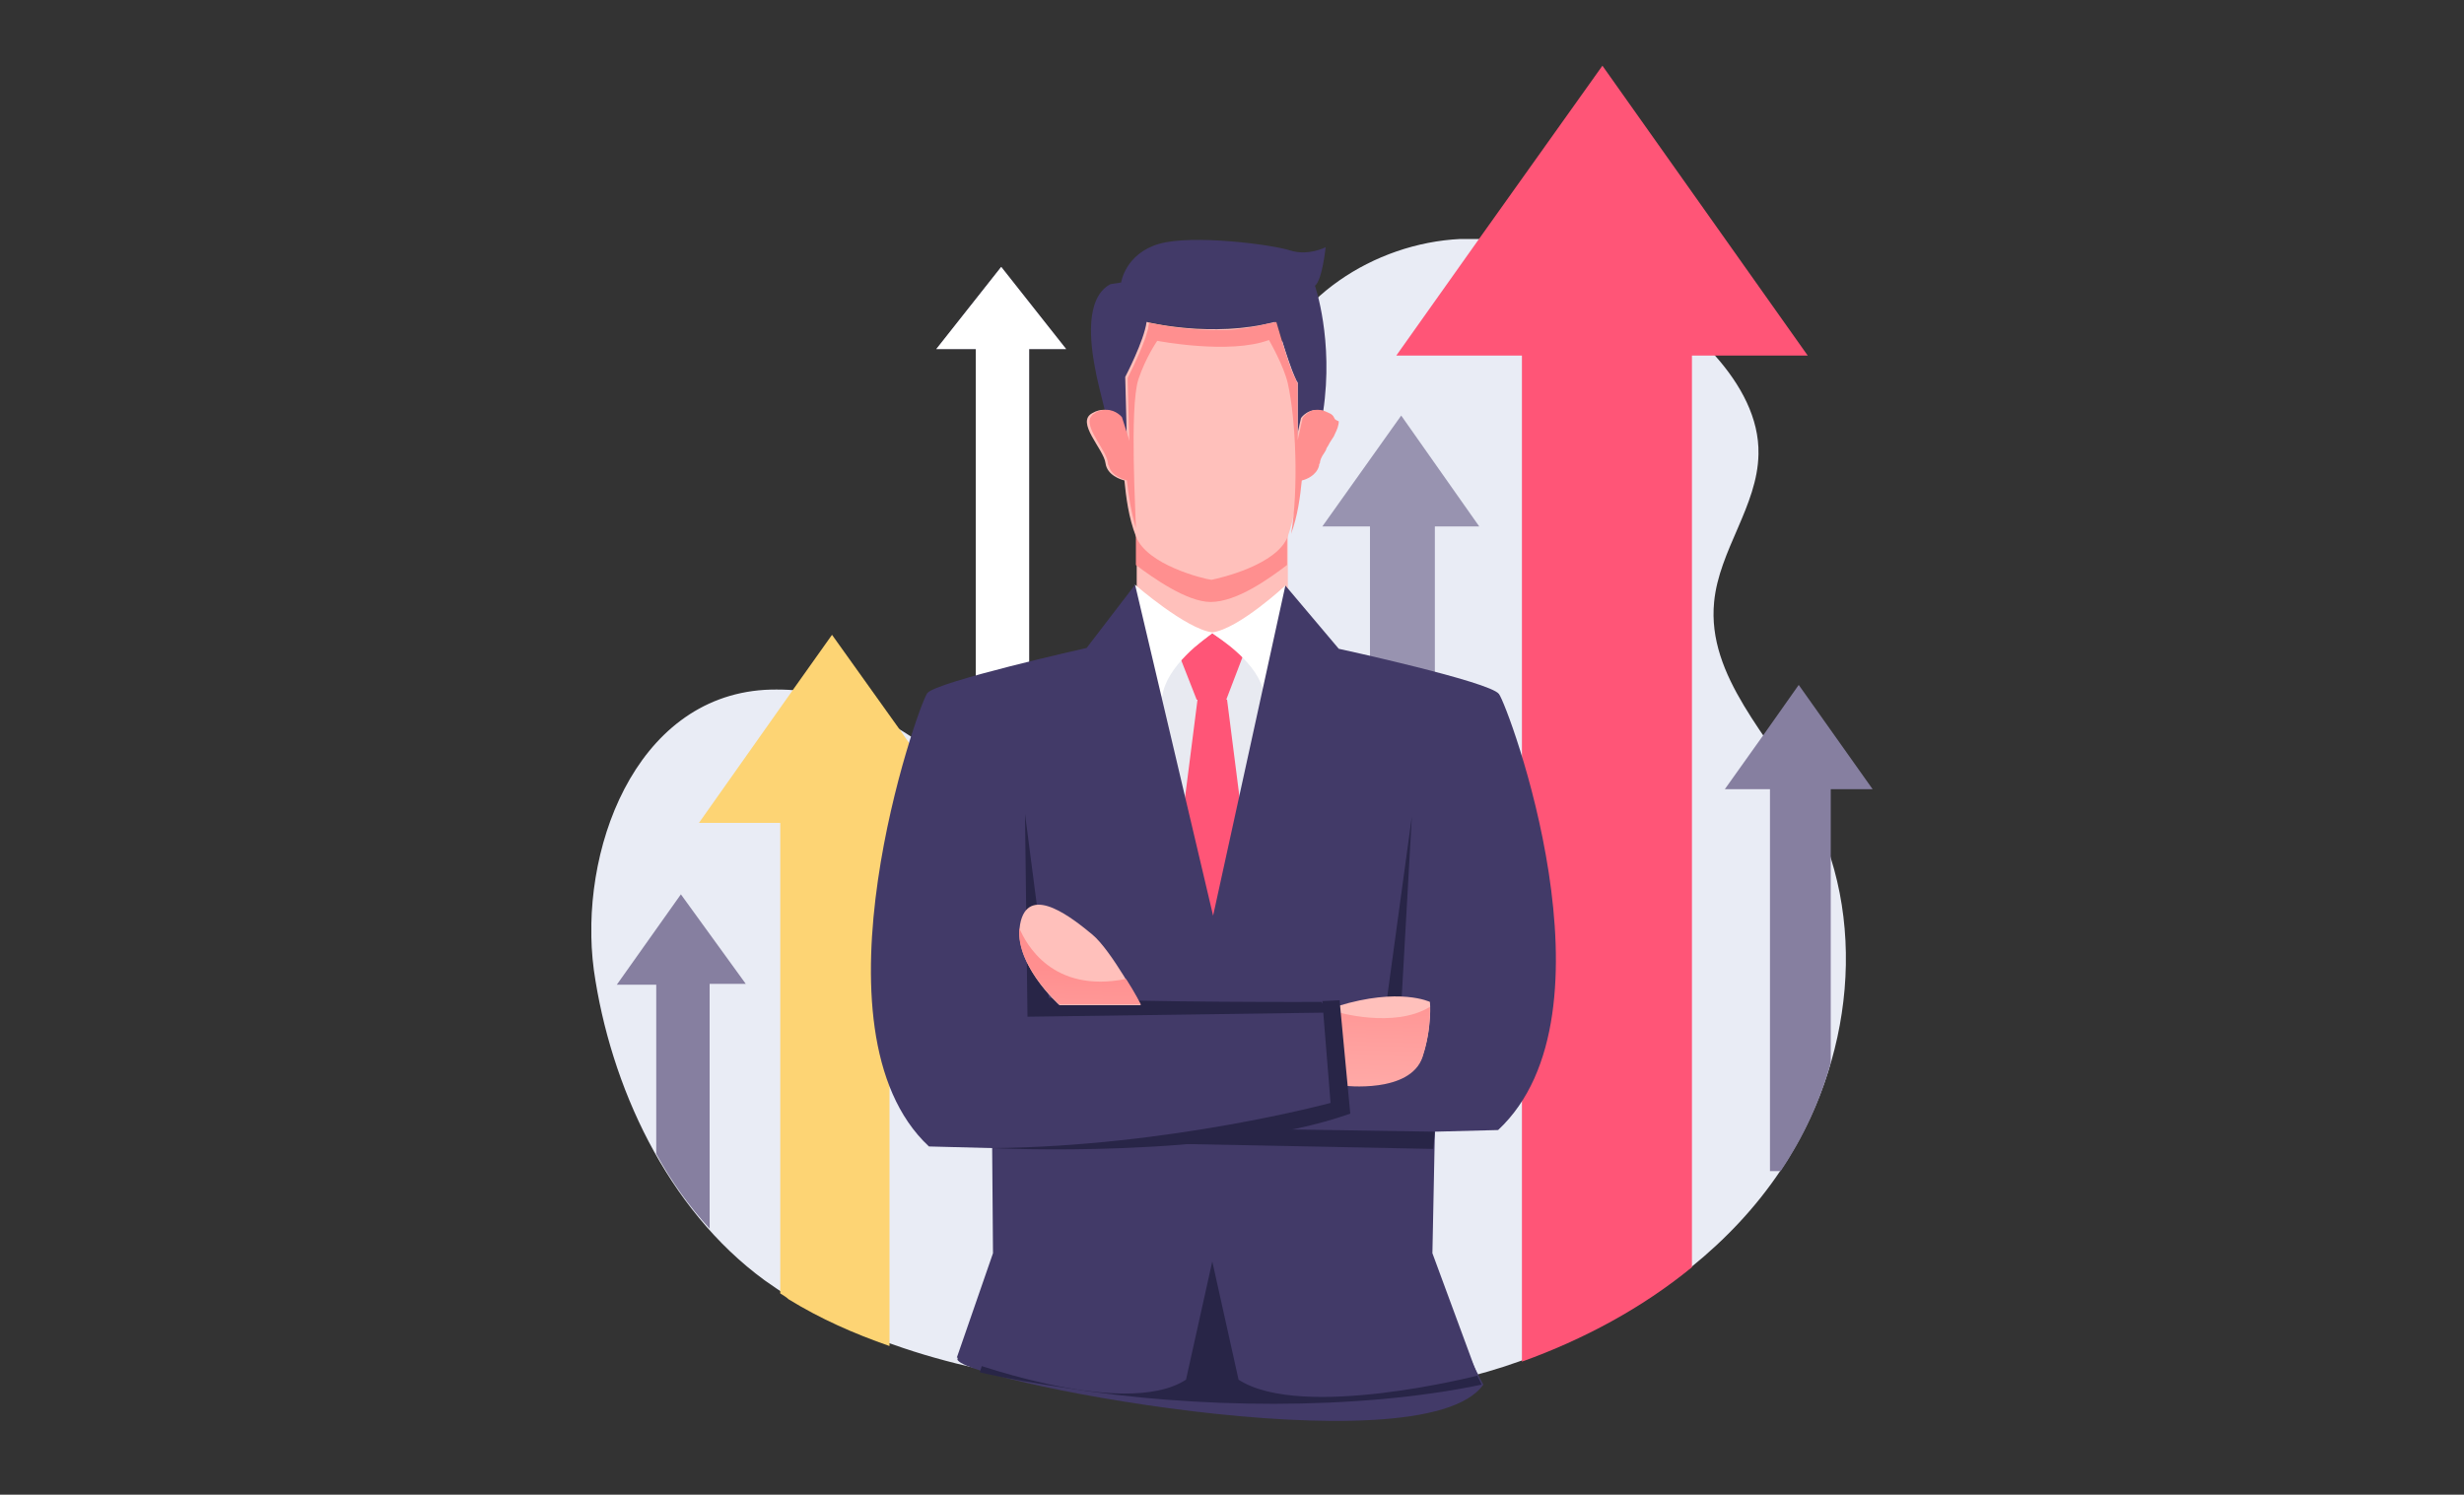 <svg version="1.1" id="レイヤー_1" xmlns="http://www.w3.org/2000/svg" xmlns:xlink="http://www.w3.org/1999/xlink" x="0" y="0" viewBox="0 0 300 182" style="enable-background:new 0 0 300 182" xml:space="preserve"><rect x="0" y="0" width="300" height="182" fill="#333333" stroke="none"/><style>.st2{fill:#423a68}.st3{fill:#282547}.st4{fill:#867fa0}.st5{fill:#fff}.st8{fill:#f57}.st9{fill:#ffc0bb}.st10{fill:#ff8f8f}</style><defs><path id="SVGID_1_" d="M72 8h156v165H72z"/></defs><clipPath id="SVGID_00000068662290653043055910000004515039297903284905_"><use xlink:href="#SVGID_1_" style="overflow:visible"/></clipPath><g style="clip-path:url(#SVGID_00000068662290653043055910000004515039297903284905_)"><path d="M220 97.7c-4.5-8-12.2-15.3-11.3-24.4.6-6.3 5.3-11.7 5.4-18 .1-4.4-2.2-8.5-5.2-11.9-.9-1-1.8-1.9-2.7-2.8-7.2-6.7-16.7-11.4-26.5-11.5h-1.9c-10.5.5-21 7.3-23.8 17.3-2.2 7.9.4 16.3.6 24.5.1 7-1.7 14.1-6 19.6-4.3 5.5-11.4 9.1-18.5 8.5-8-.8-14.4-6.5-21.4-10.7-3-1.8-6.1-3.3-9.5-4-2.2-.3-4.2-.4-6.1-.3-15.9 1-22.7 19.8-20.8 34.1 2 14.1 8.9 29.1 20.8 37.8 1 .7 2 1.4 3 2 4 2.4 8.2 4.3 12.6 5.8 6.7 2.4 13.8 3.8 20.8 4.9 15.9 2.5 32.3 3.2 47.9-.6 2.5-.6 5-1.3 7.5-2.2 7.6-2.7 14.8-6.5 21-11.5 4.2-3.4 7.9-7.3 10.9-11.8 8.8-13 10.9-30.9 3.2-44.8z" style="fill:#e9ecf5"/><path class="st2" d="M124.9 141.9s-6.6 21-8.3 23.5c-1.6 2.3 56.5 13.8 64 3.2-.4-.7-1.2-2.4-1.6-3.2l-4.1-6-1.9-9s.1-8.9-2.7-8.5c-2.9.4-45.4 0-45.4 0z"/><path class="st3" d="M119.3 167.1c3.4.8 7.1 1.4 10.5 1.9 15.5 2.5 35.3 2.8 50.6-.4l-10.3-20.8-46.2 4.3-4.6 15z"/><path class="st4" d="m82.9 108.9-7.8 11h4.8v20.6c1.8 3.3 4 6.4 6.5 9.1v-29.8h4.4l-7.9-10.9zm46.9-66.4-7.9-10-7.9 10h4.8v50.9h6.5V42.5h4.5z"/><path class="st5" d="m129.8 42.5-7.9-10-7.9 10h4.8v50.9h6.5V42.5h4.5z"/><path class="st4" d="m180.1 64.1-9.5-13.5-9.6 13.5h5.8v41.4h7.9V64.1h5.4z" style="opacity:.81"/><path class="st4" d="m219 83.4-4.3 6.1-4.7 6.6h5.5v46.5h1.3c2.7-4 4.8-8.5 6.1-13.2V96.1h5.1l-9-12.7z"/><path d="m109.8 89.2-8.5-11.9-4.9 6.9-11.3 16H95v57.3c.3.2.7.4 1 .7 3.9 2.4 8 4.2 12.3 5.7v-63.7h9.1l-7.6-11z" style="fill:#fdd474"/><path class="st8" d="M195.1 8 180 29.2l-10 14.1h15.3v122.5c7.5-2.7 14.6-6.5 20.7-11.5v-111h14.1L195.1 8z"/><path class="st2" d="M160.1 34.8c.9-.7 1.3-4.7 1.3-4.7s-2.1 1.1-4.3.4c-2.1-.7-11.9-2-16-.8s-4.6 4.7-4.6 4.7l-1.3.2c-3.2 1.7-2.4 7.4-1.9 10.1.2 1.2.7 3.2 1.2 5.2.5 0 .9.2 1.2.3l.6 3.4h1.1l-.2-7.7s2.3-4.4 2.6-6.7c0 0 7.9 2 15.6 0 0 0 1.9 6.5 2.6 7.4v7h1l.4-2.8v-.5c.4-.2 1-.4 1.7-.2 1.3-8.7-1-15.3-1-15.3z"/><path class="st9" d="m156.8 64.4-9.2.8-9.2-.8v8.9s6.4 6 9.2 6c2.7 0 9.2-6 9.2-6v-8.9z"/><path class="st10" d="M147.4 73.3c3.2 0 7.2-2.9 9.3-4.5v-4.3l-9.2.8-9.2-.8v4.3c2 1.5 6.2 4.5 9.1 4.5z"/><path class="st9" d="M161.8 50.3c-.3-.2-.6-.3-.9-.3-1.6-.4-2.5.9-2.5.9l-.6 2.7v-7c-.8-1-2.6-7.4-2.6-7.4-7.6 2-15.6 0-15.6 0-.3 2.3-2.6 6.7-2.6 6.7l.2 7.7-.9-2.8s-.7-.9-1.9-.9c-.4 0-.9.1-1.4.4-2.1 1.1 1.4 4.4 1.6 6.1.2 1.5 1.9 2 2.3 2.1.2 2 .5 4.5 1.4 6.8 1.3 3.5 8.3 5.2 9.2 5.3 1-.2 8-1.8 9.3-5.3.8-2.3 1.1-4.7 1.4-6.7.5-.2 2-.7 2.2-2.1 0-1.8 3.6-5.1 1.4-6.2z"/><path class="st10" d="M162.4 50.8c-.1-.2-.3-.4-.6-.5-.2-.1-.5-.2-.7-.3-.4-.1-.6-.1-.7-.1-.4 0-.7.1-.9.2-.1.1-.2.1-.3.2-.4.3-.6.6-.6.6l-.6 2.7v-7c-.1-.1-.2-.2-.2-.4-.2-.3-.4-.8-.6-1.3-.8-2.2-1.8-5.7-1.8-5.7-.3.1-.7.2-1 .2-.3.1-.6.1-.8.2-.2 0-.3.1-.5.1-.4.1-.7.1-1.1.2-.5.1-1 .1-1.5.2-.7.1-1.3.1-2 .1-3.3 0-6.1-.4-7.5-.7-.7-.1-1.1-.2-1.1-.2 0 .2-.1.4-.1.7-.1.3-.2.7-.3 1 0 .1-.1.2-.1.3-.8 2.2-2.1 4.7-2.1 4.7v.5l.2 7.2-.1-.4-.8-2.5s-.7-.9-1.9-.9c-.5 0-1 .1-1.4.4-.1.1-.2.1-.3.2-.2.3-.3.4-.3.5-.4 1.4 2.1 4 2.2 5.4 0 .1 0 .2.1.3.3 1.3 1.9 1.7 2.2 1.8.2 1.8.5 3.8 1.1 5.8 0-1.3-.8-14.7.3-18.1.9-2.7 2.3-4.7 2.3-4.7s8.8 1.7 13.6-.1c0 0 1.8 3.1 2.3 5.3 1 4.5 1.3 12.9.4 18.3.8-2.2 1.1-4.5 1.3-6.5.5-.1 1.8-.6 2.1-1.8 0-.1 0-.2.1-.3 0-.3.2-.8.5-1.2.2-.3.3-.5.3-.6.2-.3.3-.5.4-.7.1-.1.1-.2.2-.3.1-.2.3-.4.4-.7.3-.6.5-1.1.5-1.6-.5-.2-.5-.3-.6-.5z"/><path d="m138.6 78.9 9-1.8 10.3 2.5-9.8 29.7-9.5-30.4z" style="fill:#e8eaf1"/><path class="st8" d="m147.6 77.1-3.9 3 2 5.1h3.6l2.1-5.5-3.8-2.6z"/><path class="st8" d="m152.6 110.3-3.2-25.1-1.5-.3c0-.2-.3-.1-.3-.1l-.3-.1c0 .2-1.5.5-1.5.5l-3.2 25.1 5 4.4 5-4.4z"/><path class="st5" d="M156.5 71.3s-5.7 5.3-8.9 5.7c-3.2-.4-9.4-5.8-9.4-5.8l-1.8 4.7 5.1 9c.4-3.8 5.3-7.2 6.1-7.8.8.6 5.8 3.7 6.3 7.5l4.9-8.7-2.3-4.6z"/><path class="st2" d="M182.5 84.5C181.4 83 163 79 163 79l-6.5-7.7-8.8 40.2-9.5-40.3-5.9 7.7S114 83 112.9 84.4c-1.1 1.4-15 41 .2 55.2l7.7.2.1 12.8-4.4 12.7s20.2 7.7 27.9 2.7l3.2-14.4 3.2 14.4c7.7 5 29.1-.5 29.1-.5l-5.5-14.9.3-14.8 7.7-.2c15.2-14.2 1.2-51.7.1-53.1z"/><path class="st3" d="M160.9 122s-21.4.1-33.2-.5l-2.9-22.4.3 24.7 36.6-.5-.8-1.3zm-16.8 17.3 4.6-1.9 26 .4-.2 2.1-30.4-.6zm27.8-39.9-1.4 24.9h-2l3.4-24.9z"/><path class="st9" d="M129 122.4s-6-5.3-4.7-10.3c1.2-4.4 6.4-.2 8.7 1.7 2.3 1.9 5.9 8.6 5.9 8.6H129z"/><linearGradient id="SVGID_00000177477416804842524210000015962754838766021004_" gradientUnits="userSpaceOnUse" x1="130.684" y1="34.106" x2="131.469" y2="63.815" gradientTransform="matrix(1 0 0 -1 0 181.89)"><stop offset="0" style="stop-color:#ffc0bb"/><stop offset=".28" style="stop-color:#ffb7b3"/><stop offset=".71" style="stop-color:#ffa19f"/><stop offset="1" style="stop-color:#ff8f8f"/></linearGradient><path style="fill:url(#SVGID_00000177477416804842524210000015962754838766021004_)" d="M124.1 113c-.4 4.7 4.9 9.3 4.9 9.3h9.9s-.7-1.4-1.8-3.1c-9 1.8-12.2-4.3-13-6.2z"/><path class="st9" d="M162.9 122.5c-2.3.7.7 9.6.7 9.6s8.1 1 9.6-3.5c1.2-3.6.9-6.6.9-6.6s-3.7-1.8-11.2.5z"/><linearGradient id="SVGID_00000176006906642414216530000012876837599852990646_" gradientUnits="userSpaceOnUse" x1="167.408" y1="33.129" x2="168.193" y2="62.846" gradientTransform="matrix(1 0 0 -1 0 181.89)"><stop offset="0" style="stop-color:#ffc0bb"/><stop offset=".28" style="stop-color:#ffb7b3"/><stop offset=".71" style="stop-color:#ffa19f"/><stop offset="1" style="stop-color:#ff8f8f"/></linearGradient><path style="fill:url(#SVGID_00000176006906642414216530000012876837599852990646_)" d="M162.7 123.2s-.3 1-.6 2.4c.2 2.8 1.5 6.6 1.5 6.6s8.1 1 9.6-3.5c.9-2.7.9-5 .9-6.1-4.4 2.7-11.4.6-11.4.6z"/><path class="st3" d="M120.8 139.8s27.9 1.4 43.6-4.2l-1.3-13.8-2.1.1 1 12.4s-19.6 5.3-41.2 5.5z"/></g></svg>